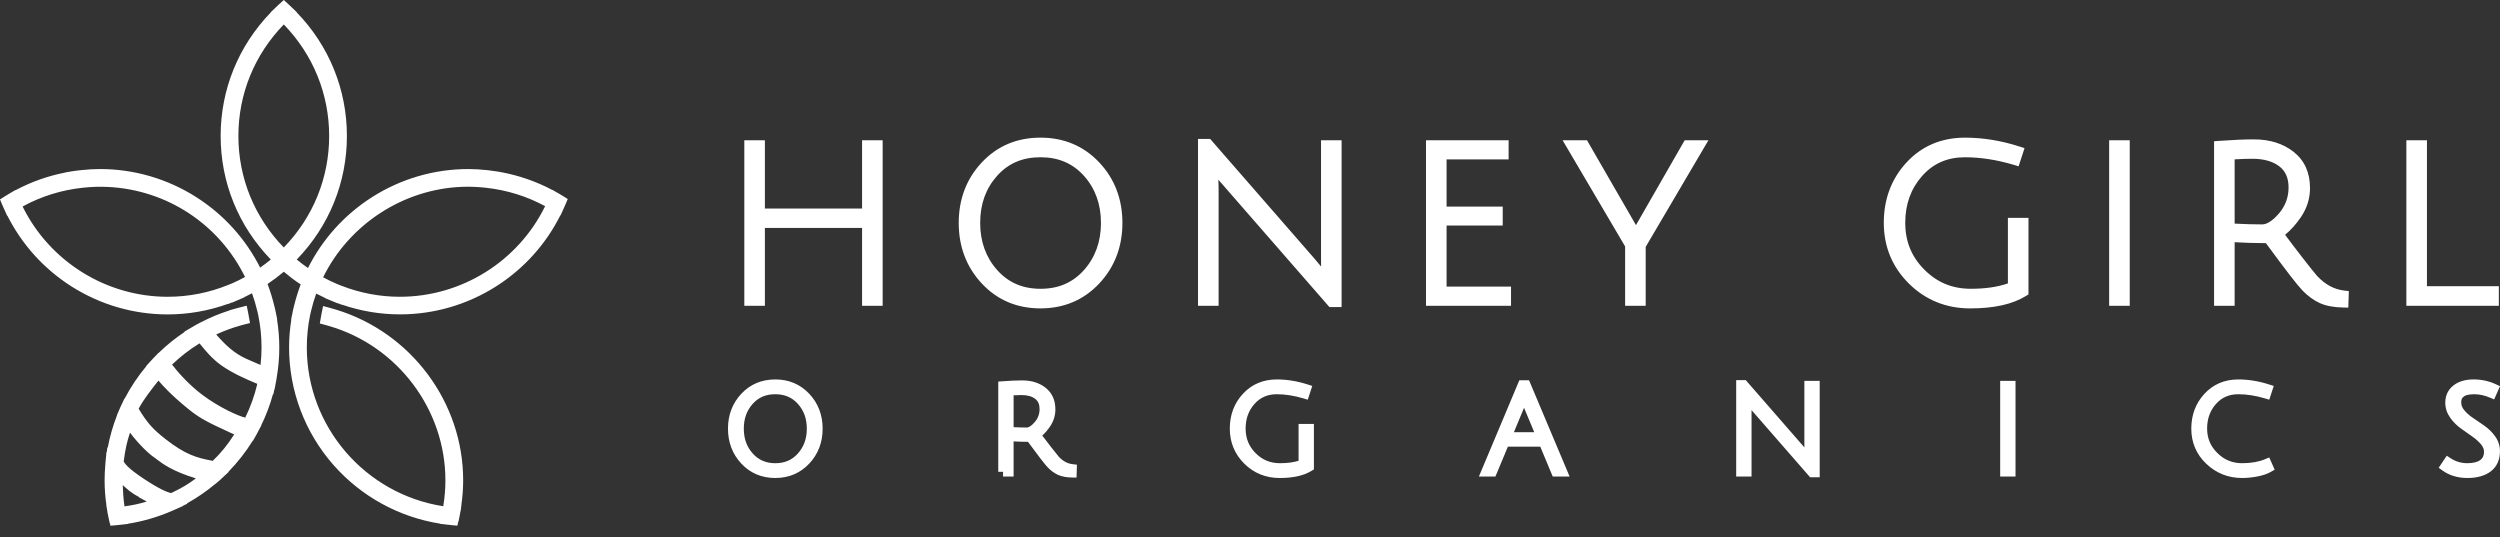 <svg xmlns="http://www.w3.org/2000/svg" width="214" height="46" viewBox="0 0 214 46" fill="none"><rect x="0" y="0" width="214" height="46" fill="#333333" stroke="none"/><path fill-rule="evenodd" clip-rule="evenodd" d="M48.066 16.705L48.09 16.72C48.121 16.739 48.152 16.758 48.183 16.777L48.599 17.036L48.411 17.482C48.386 17.539 48.361 17.596 48.336 17.652L48.321 17.685H48.32C48.311 17.71 48.301 17.732 48.293 17.75L48.29 17.757L48.271 17.799L48.267 17.814L48.25 17.847L47.983 18.438L47.968 18.428C46.728 20.904 44.846 22.994 42.5 24.493C40.024 26.075 37.166 26.91 34.235 26.91C32.549 26.91 30.881 26.63 29.271 26.077L29.266 26.09L28.902 25.95L28.896 25.965L28.347 25.736C28.343 25.735 28.339 25.734 28.336 25.732L27.831 25.523L27.837 25.509C27.576 25.389 27.32 25.262 27.068 25.13C26.888 25.63 26.738 26.139 26.62 26.649L26.583 26.808C26.568 26.869 26.554 26.929 26.542 26.989C26.356 27.892 26.263 28.818 26.263 29.743C26.263 36.517 31.258 42.295 37.943 43.334C38.066 42.589 38.127 41.842 38.127 41.114C38.127 35.067 34.055 29.642 28.223 27.922C28.088 27.881 27.983 27.852 27.884 27.825L27.376 27.688L27.485 27.066L27.501 26.979L27.508 26.937C27.517 26.892 27.525 26.846 27.534 26.8L27.655 26.198L28.25 26.356L28.324 26.377C28.344 26.383 28.364 26.389 28.384 26.395L28.423 26.406V26.407C28.437 26.41 28.45 26.414 28.463 26.418L28.494 26.427L28.506 26.43L28.538 26.439L28.776 26.509C30.354 26.99 31.835 27.72 33.181 28.678C34.494 29.613 35.65 30.745 36.616 32.041C37.582 33.339 38.334 34.769 38.85 36.29C39.379 37.851 39.647 39.474 39.647 41.114C39.647 41.796 39.596 42.5 39.495 43.212L39.503 43.214L39.455 43.508L39.472 43.51L39.381 43.957C39.379 43.971 39.377 43.986 39.374 44.001L39.352 44.118C39.337 44.202 39.32 44.285 39.32 44.285L39.254 44.625L39.235 44.624L39.151 44.996L38.646 44.95C38.615 44.947 38.585 44.944 38.554 44.94C38.525 44.937 38.496 44.934 38.467 44.93L38.43 44.926V44.925C38.391 44.922 38.348 44.917 38.301 44.912L38.291 44.911L38.27 44.909L37.651 44.835L37.654 44.82C34.133 44.259 30.914 42.49 28.552 39.81C26.097 37.023 24.745 33.448 24.745 29.745C24.745 28.958 24.81 28.157 24.938 27.357L24.921 27.355L25.047 26.73C25.05 26.711 25.058 26.671 25.079 26.567L25.117 26.379L25.126 26.375L25.168 26.194C25.323 25.559 25.515 24.94 25.739 24.349C25.233 24.011 24.748 23.646 24.293 23.261C23.853 23.634 23.387 23.985 22.902 24.31C23.134 24.925 23.329 25.557 23.481 26.191L23.485 26.203C23.487 26.211 23.49 26.22 23.492 26.23C23.498 26.255 23.507 26.289 23.515 26.323L23.534 26.405L23.546 26.455L23.568 26.553H23.567C23.581 26.604 23.593 26.66 23.605 26.723L23.733 27.356L23.716 27.358C23.843 28.156 23.908 28.958 23.908 29.746C23.908 30.609 23.831 31.491 23.677 32.37C23.675 32.387 23.673 32.404 23.67 32.42C23.666 32.444 23.662 32.468 23.658 32.491C23.653 32.517 23.641 32.581 23.607 32.769L23.501 33.344L23.485 33.334L23.397 33.755L23.367 33.734C23.116 34.657 22.779 35.553 22.36 36.409L22.371 36.416L22.041 37.037C22.037 37.046 22.033 37.055 22.028 37.065C22.02 37.08 22.009 37.099 21.998 37.119L21.957 37.194L21.649 37.739L21.633 37.729C21.042 38.683 20.347 39.571 19.559 40.378L19.578 40.392L19.061 40.874L18.953 40.975L18.71 41.202L18.702 41.196L18.433 41.435L18.424 41.428C17.675 42.055 16.865 42.611 16.006 43.087L16.041 43.112L15.658 43.294L15.678 43.309L15 43.608L14.882 43.664L14.877 43.662L14.661 43.757C13.469 44.271 12.225 44.631 10.958 44.831L10.961 44.847L10.313 44.92C10.27 44.925 10.172 44.936 10.172 44.936L10.158 44.937C10.131 44.94 10.104 44.942 10.077 44.945L10.045 44.948C10.015 44.951 9.985 44.954 9.955 44.957L9.454 45.002L9.395 44.748L9.385 44.75L9.289 44.299H9.292C9.279 44.251 9.268 44.198 9.257 44.141L9.254 44.123L9.19 43.819L9.197 43.81L9.101 43.266L9.112 43.263C9.007 42.535 8.954 41.815 8.954 41.119C8.954 40.689 8.975 40.239 9.015 39.782C9.015 39.748 9.018 39.716 9.021 39.686L9.022 39.676C9.024 39.656 9.027 39.621 9.033 39.556L9.051 39.361L9.116 38.678L9.14 38.695L9.19 38.292L9.224 38.316C9.403 37.355 9.673 36.419 10.028 35.522L10.018 35.514L10.367 34.712L10.374 34.709L10.656 34.106L10.673 34.119C11.186 33.133 11.806 32.205 12.521 31.351L12.505 31.34L13.067 30.724L13.558 30.212L13.569 30.219C14.256 29.549 15.007 28.942 15.809 28.411L15.78 28.39L16.544 27.944C16.55 27.939 16.557 27.936 16.564 27.932L16.83 27.775L16.838 27.778L16.839 27.778L16.839 27.778L17.217 27.57L17.224 27.575C18.001 27.172 18.817 26.834 19.658 26.568L19.656 26.556L20.379 26.354C20.412 26.347 20.448 26.337 20.486 26.327L21.118 26.167L21.239 26.757C21.257 26.848 21.273 26.938 21.286 27.014L21.399 27.653L20.88 27.784C20.845 27.793 20.809 27.802 20.774 27.812L20.726 27.825L20.659 27.844L20.631 27.852L20.542 27.877C19.852 28.071 19.17 28.324 18.507 28.63C19.277 29.514 20.016 30.233 21.117 30.73C21.141 30.74 21.221 30.774 21.335 30.823C21.572 30.924 21.93 31.078 22.235 31.213L22.256 31.222L22.273 31.23L22.301 31.242C22.359 30.734 22.388 30.232 22.388 29.746C22.388 28.817 22.294 27.889 22.108 26.987L22.103 26.961L22.097 26.933C22.09 26.9 22.082 26.868 22.075 26.837L22.067 26.805L22.061 26.781L22.029 26.646C21.909 26.128 21.756 25.612 21.573 25.104C21.355 25.22 21.134 25.331 20.911 25.437L20.915 25.451L19.862 25.904L19.857 25.89L19.52 26.025L19.515 26.011C17.845 26.61 16.109 26.914 14.349 26.914C11.426 26.914 8.574 26.081 6.1 24.506C3.757 23.012 1.873 20.928 0.631 18.46L0.613 18.471L0.304 17.784C0.301 17.778 0.298 17.77 0.294 17.762L0.262 17.689C0.236 17.632 0.211 17.576 0.187 17.519L-0.001 17.07L0.411 16.81L0.478 16.769L0.521 16.743L0.522 16.742L0.561 16.718L0.592 16.699C0.599 16.694 0.607 16.689 0.615 16.684C0.628 16.675 0.646 16.665 0.663 16.654C0.689 16.639 0.715 16.623 0.724 16.618L0.738 16.61L1.311 16.27L1.318 16.287C2.666 15.566 4.111 15.055 5.623 14.762V14.754L6.332 14.637C6.526 14.612 6.747 14.583 6.98 14.559C7.573 14.499 8.075 14.47 8.559 14.47C11.482 14.47 14.333 15.303 16.806 16.878C19.145 18.368 21.026 20.446 22.268 22.907C22.585 22.687 22.89 22.456 23.181 22.215C20.409 19.352 18.887 15.617 18.887 11.639C18.887 7.66 20.412 3.917 23.19 1.053L23.178 1.042L23.709 0.536C23.738 0.508 23.77 0.477 23.804 0.445C23.835 0.416 23.868 0.385 23.902 0.354L24.293 0L24.681 0.355C24.724 0.394 24.767 0.434 24.807 0.472L24.872 0.535L25.405 1.043L25.393 1.054C28.171 3.918 29.695 7.664 29.695 11.639C29.695 15.614 28.174 19.354 25.402 22.216C25.709 22.47 26.03 22.713 26.363 22.942C27.604 20.471 29.485 18.384 31.827 16.888C34.302 15.307 37.16 14.471 40.09 14.471C40.589 14.471 41.124 14.502 41.727 14.566C41.971 14.594 42.209 14.626 42.458 14.664V14.665C42.519 14.671 42.589 14.683 42.676 14.698L42.833 14.725C44.403 15.012 45.899 15.53 47.285 16.265L47.289 16.255L47.852 16.578L47.868 16.587L48 16.665C48.022 16.678 48.044 16.692 48.066 16.705ZM19.527 24.393L19.892 24.245C20.249 24.089 20.612 23.909 20.975 23.71C18.753 19.19 14.289 16.247 9.24 16.002C8.521 15.968 7.863 15.989 7.105 16.068C5.272 16.261 3.534 16.802 1.934 17.676C4.252 22.382 9.085 25.404 14.349 25.404C16.126 25.404 17.868 25.064 19.527 24.393ZM10.506 41.523C10.522 42.039 10.561 42.725 10.658 43.345C11.313 43.252 11.911 43.134 12.562 42.931L11.888 42.565L11.898 42.542C11.67 42.423 11.179 42.151 10.752 41.743L10.506 41.523ZM12.307 40.982C13.621 41.854 14.301 42.136 14.651 42.206L14.651 42.206C15.52 41.794 16.131 41.435 16.769 40.949C14.751 40.335 13.898 39.684 13.417 39.317L13.417 39.316C13.323 39.245 13.242 39.183 13.174 39.138C12.8 38.89 11.907 38.074 11.128 37.033C10.869 37.798 10.706 38.552 10.588 39.509C10.872 40.03 11.938 40.737 12.295 40.974L12.307 40.982ZM14.165 37.585C15.877 38.924 16.855 39.197 18.211 39.449V39.449C18.919 38.768 19.485 38.072 20.048 37.189L19.69 37.024L19.563 36.965L19.556 36.961C17.915 36.202 17.165 35.854 16.174 35.053C14.656 33.826 13.92 32.999 13.565 32.579C12.973 33.321 12.275 34.208 11.868 34.988C12.578 36.152 13.026 36.694 14.165 37.585ZM17.294 33.779C18.766 34.891 20.451 35.632 20.993 35.748L20.993 35.748C21.448 34.819 21.794 33.849 22.026 32.857L21.873 32.792L21.872 32.792C21.138 32.482 19.912 31.963 18.933 31.266C18.15 30.709 17.578 30.005 17.2 29.539L17.153 29.481C17.128 29.45 17.104 29.421 17.08 29.392C16.238 29.908 15.449 30.517 14.728 31.208C15.1 31.698 16.057 32.845 17.294 33.779ZM20.406 11.64C20.406 15.229 21.783 18.603 24.292 21.185C26.799 18.603 28.176 15.229 28.176 11.64C28.176 8.051 26.799 4.676 24.292 2.095C21.783 4.676 20.406 8.051 20.406 11.64ZM29.223 24.458C30.834 25.085 32.52 25.404 34.233 25.404L34.234 25.403C39.512 25.403 44.351 22.372 46.663 17.648C45.091 16.797 43.389 16.268 41.598 16.073L41.405 16.052C40.734 15.989 40.161 15.971 39.573 15.992C34.521 16.178 29.885 19.205 27.66 23.737C28.07 23.959 28.484 24.158 28.897 24.33L28.9 24.332C28.905 24.334 28.909 24.336 28.914 24.338L29.223 24.458ZM65.475 17.85H73.794V12.005H75.555V26.175H73.794V19.51H65.475V26.175H63.713V12.005H65.475V17.85ZM89.064 11.782C87.053 11.782 85.364 12.495 84.044 13.901C82.733 15.298 82.067 17.041 82.067 19.081C82.067 21.121 82.732 22.866 84.044 24.27C85.363 25.682 87.052 26.398 89.063 26.398C91.074 26.398 92.766 25.682 94.092 24.27C95.41 22.866 96.079 21.12 96.079 19.081C96.079 17.042 95.41 15.298 94.091 13.9C92.766 12.495 91.074 11.782 89.064 11.782V11.782ZM92.79 23.114C91.826 24.194 90.61 24.72 89.073 24.72C87.536 24.72 86.32 24.194 85.356 23.114C84.392 22.034 83.903 20.677 83.903 19.081C83.903 17.485 84.376 16.145 85.347 15.057C86.304 13.983 87.52 13.461 89.064 13.461C90.607 13.461 91.826 13.983 92.791 15.057C93.754 16.132 94.243 17.486 94.243 19.081C94.243 20.677 93.754 22.034 92.79 23.114ZM113.088 22.817C113.082 22.579 113.079 22.332 113.079 22.077L113.08 22.078V12.005H114.841V26.287H113.801L104.695 15.845C104.549 15.679 104.416 15.527 104.294 15.387L104.312 16.14V26.175H102.55V11.893H103.591L112.533 22.154C112.732 22.39 112.917 22.611 113.088 22.817ZM129.344 24.533H123.827V19.305H128.633V17.683H123.827V13.646H129.138V12.005H122.065V26.175H129.344V24.533ZM140.036 19.273C140.083 19.189 140.137 19.097 140.197 18.995L144.21 12.005H146.242L140.871 21.133V26.175H139.11V21.096L133.758 12.005H135.846L139.86 18.959C139.922 19.069 139.981 19.173 140.036 19.273ZM171.875 24.258C171.015 24.564 169.948 24.719 168.698 24.719C167.119 24.719 165.819 24.182 164.721 23.078C163.622 21.973 163.089 20.662 163.089 19.071C163.089 17.48 163.574 16.145 164.533 15.065C165.49 13.986 166.692 13.462 168.208 13.462H168.211C169.535 13.462 170.941 13.681 172.389 14.114L172.793 14.235L173.3 12.681L172.889 12.548C171.319 12.04 169.745 11.783 168.211 11.783C166.187 11.783 164.501 12.497 163.2 13.904C161.908 15.301 161.253 17.04 161.253 19.072C161.253 21.105 161.975 22.862 163.4 24.273C164.824 25.683 166.591 26.399 168.652 26.399C170.712 26.399 172.284 26.039 173.433 25.329L173.638 25.203V18.651H171.876V24.259L171.875 24.258ZM180.543 12.005H182.305V26.175H180.543V12.005ZM198.354 23.631C198.16 23.414 197.724 22.869 197.058 22.011C196.505 21.299 196.017 20.658 195.604 20.098C196.094 19.696 196.546 19.192 196.952 18.596C197.473 17.832 197.737 16.993 197.737 16.103C197.737 14.779 197.267 13.736 196.34 13.002C195.443 12.291 194.295 11.93 192.929 11.93C192.128 11.93 191.117 11.975 189.924 12.062L189.524 12.091V26.175H191.285V20.733C192.108 20.783 193.005 20.81 193.963 20.814C195.62 23.074 196.64 24.396 197.078 24.852C197.544 25.335 198.045 25.702 198.565 25.94C199.091 26.181 199.772 26.31 200.59 26.324L201.016 26.331L201.06 24.918L200.666 24.872C199.804 24.772 199.047 24.366 198.354 23.631ZM193.64 19.209C192.911 19.209 192.121 19.186 191.285 19.141V13.64C191.857 13.607 192.371 13.591 192.817 13.591C193.775 13.591 194.545 13.809 195.107 14.238C195.642 14.645 195.901 15.24 195.901 16.056C195.901 16.871 195.63 17.634 195.071 18.279C194.536 18.896 194.055 19.209 193.64 19.209ZM207.747 24.496H213.9V26.175H205.985V12.005H207.747V24.496ZM66.361 32.48C65.198 32.48 64.221 32.893 63.456 33.707C62.699 34.514 62.315 35.518 62.315 36.693C62.315 37.867 62.699 38.872 63.456 39.682C64.221 40.501 65.198 40.916 66.362 40.916C67.525 40.916 68.504 40.501 69.272 39.683C70.032 38.872 70.418 37.866 70.418 36.692C70.418 35.518 70.032 34.513 69.271 33.706C68.503 32.892 67.524 32.479 66.362 32.479L66.361 32.48ZM68.301 38.817C67.8 39.378 67.168 39.651 66.367 39.651C65.566 39.651 64.933 39.378 64.433 38.817C63.919 38.242 63.67 37.547 63.67 36.693C63.67 35.839 63.918 35.145 64.427 34.574C64.924 34.017 65.556 33.746 66.36 33.746H66.361C67.166 33.746 67.801 34.017 68.301 34.575C68.814 35.147 69.063 35.84 69.063 36.693C69.063 37.547 68.814 38.242 68.301 38.817ZM89.93 38.214C90.296 38.685 90.535 38.984 90.639 39.101L90.638 39.1C90.993 39.477 91.378 39.684 91.814 39.734L92.186 39.778L92.151 40.881L91.75 40.874C91.266 40.866 90.877 40.791 90.56 40.646C90.252 40.505 89.957 40.289 89.684 40.006C89.442 39.753 88.888 39.037 87.994 37.82C87.56 37.817 87.148 37.805 86.764 37.785V40.792H85.86V40.386H85.452V32.664L85.83 32.636C86.49 32.587 87.055 32.563 87.508 32.563C88.304 32.563 88.975 32.774 89.503 33.192C90.059 33.632 90.341 34.254 90.341 35.042C90.341 35.57 90.185 36.066 89.877 36.518C89.677 36.812 89.456 37.068 89.219 37.282C89.425 37.559 89.663 37.871 89.93 38.214ZM87.902 36.596C88.075 36.596 88.312 36.433 88.567 36.138L88.568 36.138C88.85 35.812 88.987 35.445 88.987 35.016C88.987 34.614 88.868 34.336 88.613 34.141C88.332 33.926 87.939 33.817 87.446 33.817C87.245 33.817 87.017 33.824 86.765 33.836V36.566C87.168 36.586 87.549 36.596 87.902 36.596ZM111.158 39.442C110.719 39.58 110.185 39.65 109.565 39.65C108.738 39.65 108.056 39.369 107.481 38.791C106.905 38.211 106.625 37.523 106.625 36.688C106.625 35.852 106.873 35.153 107.383 34.578C107.88 34.018 108.506 33.746 109.296 33.746C110.012 33.746 110.775 33.865 111.563 34.1L111.945 34.214L112.328 33.038L111.941 32.912C111.054 32.625 110.164 32.48 109.296 32.48C108.124 32.48 107.148 32.894 106.394 33.709C105.648 34.516 105.271 35.518 105.271 36.688C105.271 37.857 105.688 38.874 106.51 39.689C107.332 40.503 108.351 40.916 109.54 40.916C110.728 40.916 111.615 40.708 112.279 40.298L112.471 40.178V36.286H111.158V39.442H111.158ZM126.593 40.793L130.054 32.552H130.887L134.359 40.793H132.914L131.847 38.234H129.075L128.007 40.793H126.593ZM130.459 34.905L129.589 36.998H131.332L130.459 34.905ZM154.454 38.295C154.452 38.293 154.45 38.291 154.448 38.288L149.44 32.542H148.618V40.793H149.932V35.105L154.945 40.854H155.767V32.603H154.454V38.295ZM171.215 32.603H172.529V40.792H171.215V32.603ZM193.878 39.31C193.337 39.536 192.678 39.65 191.921 39.65C191.093 39.65 190.402 39.366 189.809 38.782C189.217 38.199 188.929 37.513 188.929 36.682C188.929 35.852 189.178 35.153 189.688 34.578C190.185 34.018 190.81 33.746 191.6 33.746C192.316 33.746 193.079 33.865 193.867 34.1L194.249 34.214L194.633 33.038L194.245 32.913C193.359 32.626 192.469 32.48 191.6 32.48C190.428 32.48 189.452 32.894 188.699 33.71C187.953 34.517 187.575 35.522 187.575 36.698C187.575 37.874 188.008 38.897 188.863 39.705C189.711 40.509 190.74 40.916 191.922 40.916C192.347 40.916 192.79 40.872 193.238 40.785C193.712 40.693 194.091 40.563 194.395 40.387L194.712 40.205L194.247 39.156L193.878 39.31V39.31ZM211.671 35.762C212 35.982 212.33 36.207 212.653 36.432L212.652 36.433C213.012 36.685 213.324 36.991 213.578 37.343C213.856 37.729 213.997 38.156 213.997 38.612C213.997 39.368 213.731 39.954 213.205 40.353C212.712 40.727 212.039 40.916 211.211 40.916C210.383 40.916 209.663 40.699 209.07 40.271L208.752 40.042L209.443 39.011L209.781 39.231C210.214 39.513 210.694 39.65 211.195 39.65C211.696 39.65 212.075 39.557 212.319 39.375C212.533 39.215 212.632 38.992 212.632 38.673C212.632 38.458 212.551 38.253 212.382 38.047C212.179 37.8 211.929 37.572 211.637 37.372C211.324 37.156 210.994 36.924 210.656 36.681C210.297 36.422 209.986 36.109 209.732 35.75C209.456 35.358 209.316 34.929 209.316 34.474C209.316 33.858 209.551 33.36 210.015 32.995C210.45 32.653 211.03 32.479 211.74 32.479C212.417 32.479 213.055 32.617 213.639 32.889L214 33.057L213.5 34.19L213.129 34.033C212.678 33.842 212.226 33.746 211.786 33.746C210.68 33.746 210.68 34.224 210.68 34.454C210.68 34.683 210.762 34.895 210.93 35.1C211.133 35.347 211.382 35.57 211.671 35.762Z" fill="white"></path></svg>